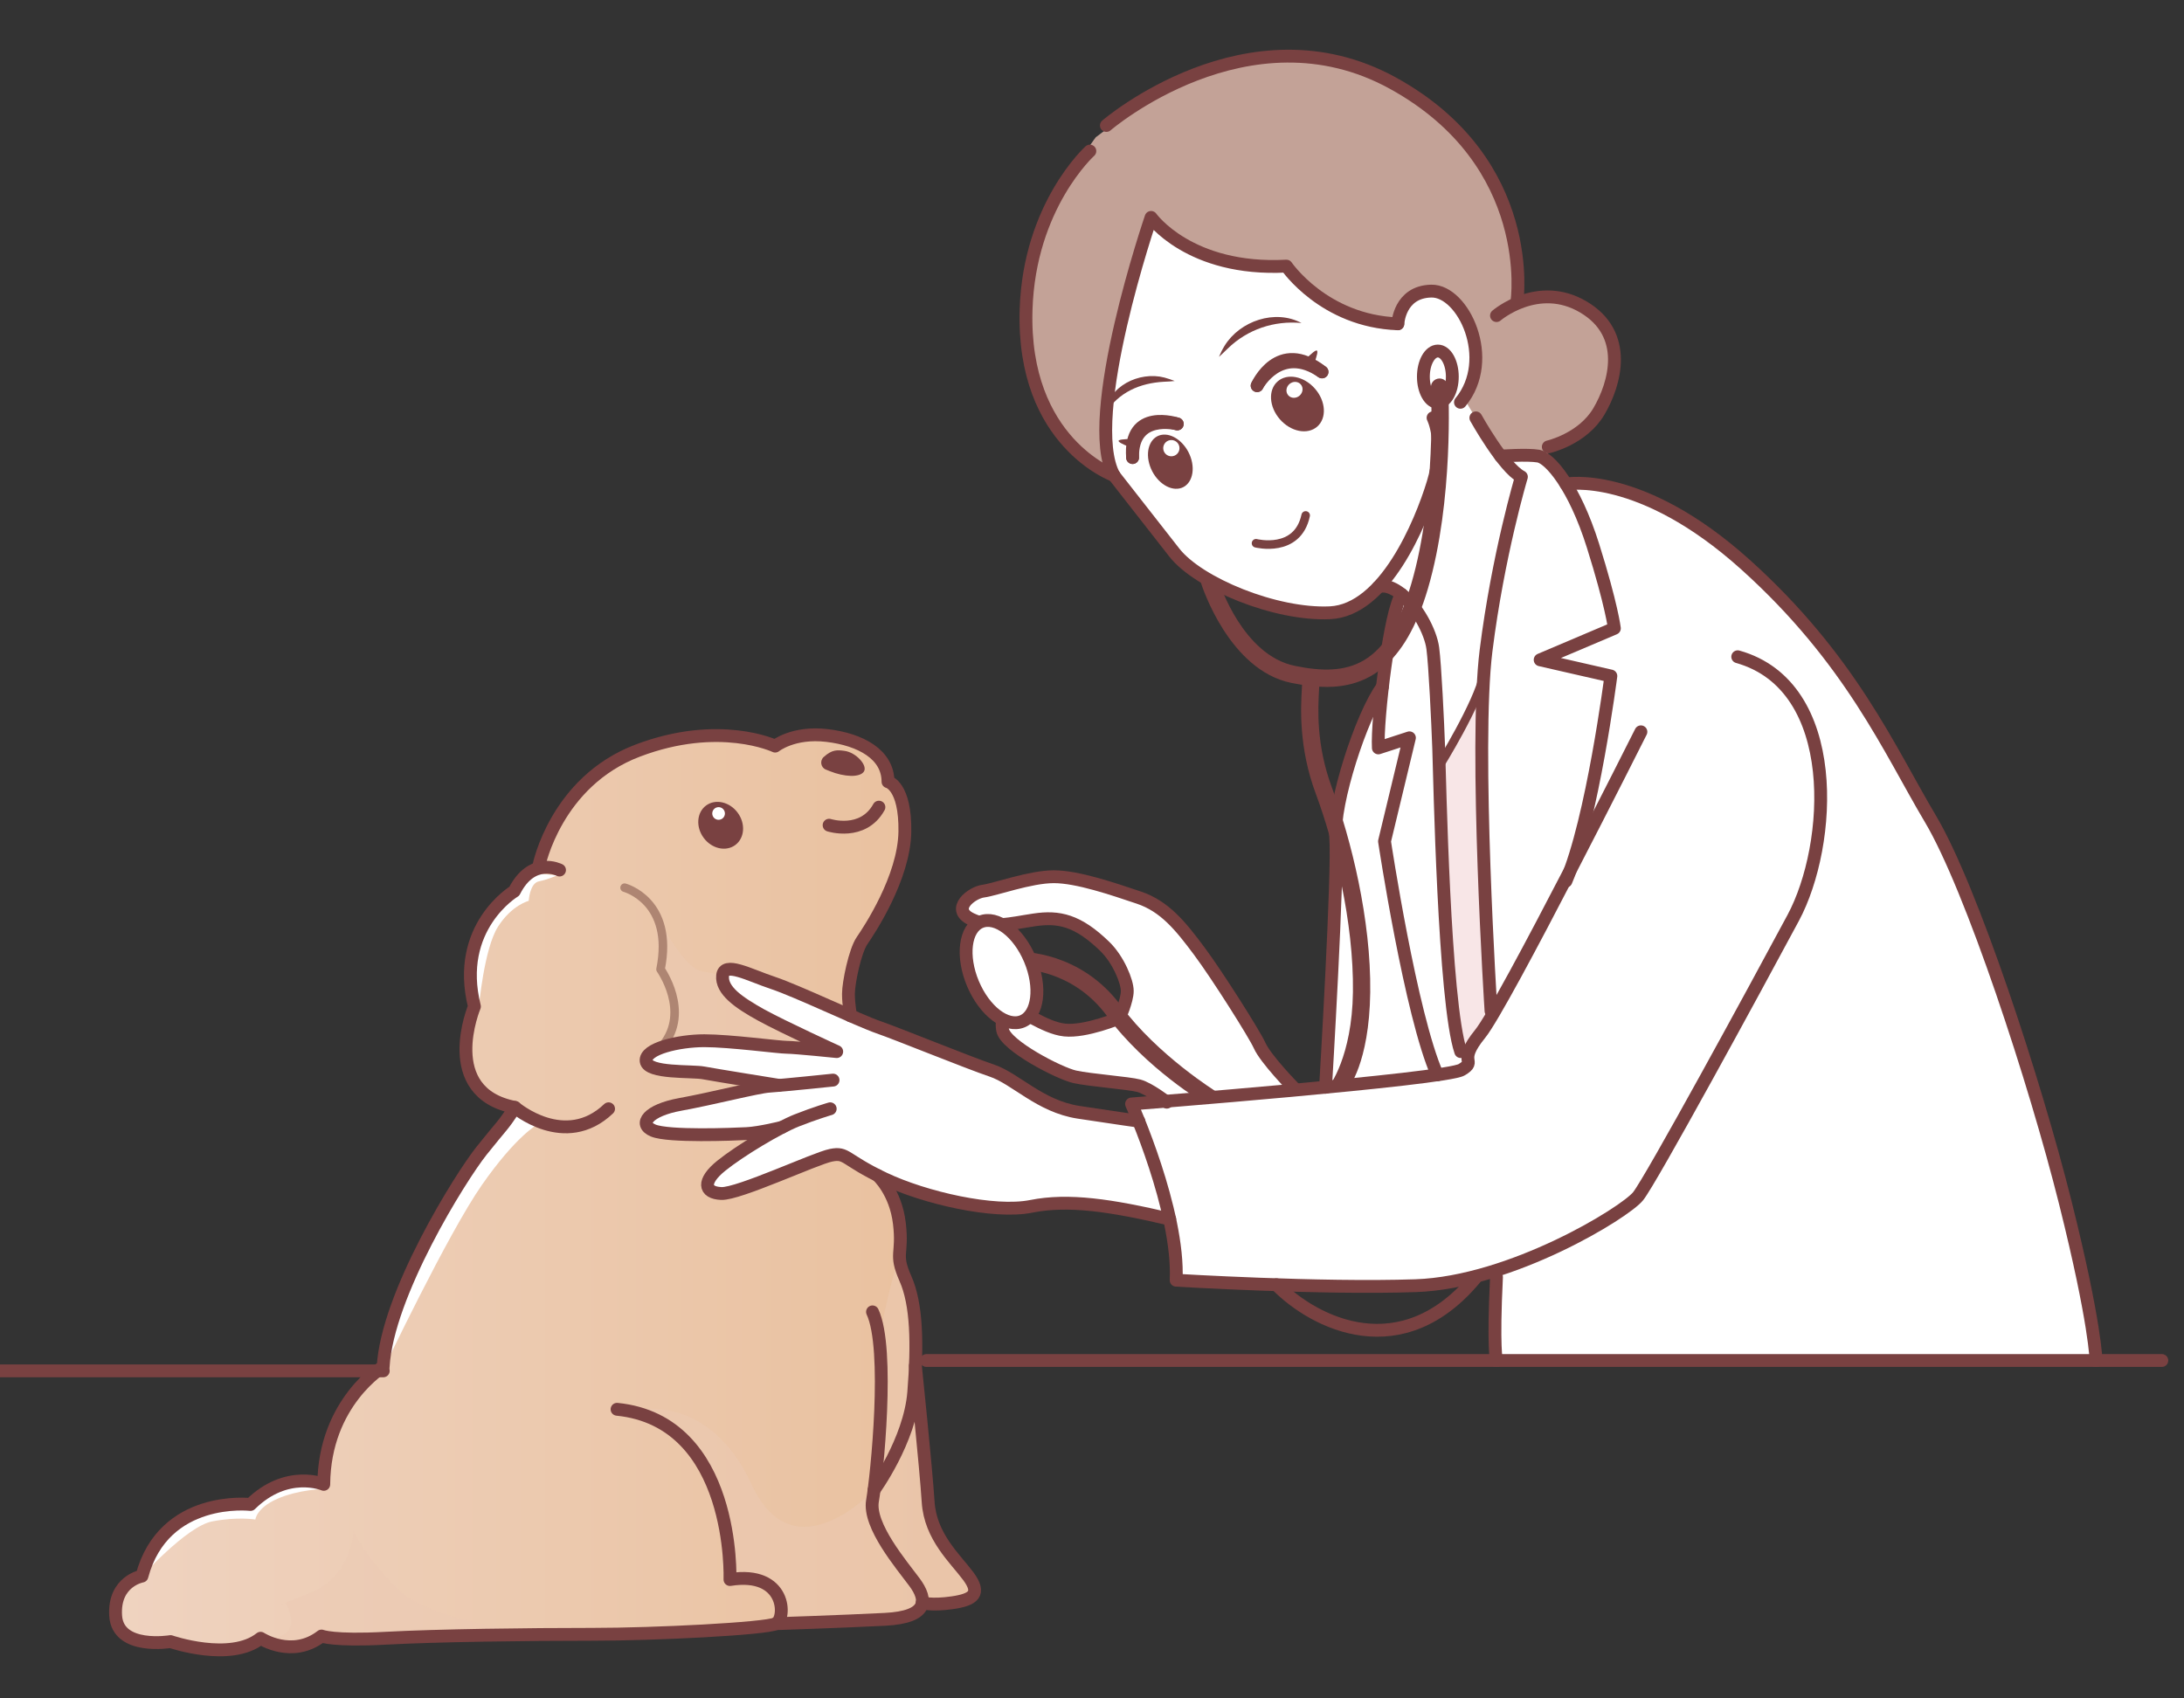 <?xml version="1.0" encoding="UTF-8"?>
<svg xmlns="http://www.w3.org/2000/svg" xmlns:xlink="http://www.w3.org/1999/xlink" viewBox="0 0 255.12 198.43">
  <rect x="0" y="0" width="255.12" height="198.43" fill="#333333" stroke="none"/>
  <defs>
    <style>
      .cls-1 {
        fill: #eccab4;
        mix-blend-mode: multiply;
        opacity: .5;
      }

      .cls-2 {
        fill: #794141;
      }

      .cls-3, .cls-4 {
        fill: #fff;
      }

      .cls-5 {
        fill: #f8e6e7;
      }

      .cls-6, .cls-7, .cls-8, .cls-9 {
        fill: none;
      }

      .cls-7, .cls-8, .cls-4 {
        stroke: #794141;
      }

      .cls-7, .cls-8, .cls-4, .cls-9 {
        stroke-linecap: round;
        stroke-linejoin: round;
      }

      .cls-7, .cls-4 {
        stroke-width: 1.5px;
      }

      .cls-10 {
        fill: #c3a297;
      }

      .cls-11 {
        isolation: isolate;
      }

      .cls-12 {
        fill: url(#_名称未設定グラデーション_10);
      }

      .cls-13 {
        clip-path: url(#clippath);
      }

      .cls-9 {
        stroke: #ae8572;
      }
    </style>
    <clipPath id="clippath">
      <rect class="cls-6" width="255.12" height="198.43"/>
    </clipPath>
    <linearGradient id="_名称未設定グラデーション_10" data-name="名称未設定グラデーション 10" x1="13.52" y1="139.27" x2="113.85" y2="139.27" gradientUnits="userSpaceOnUse">
      <stop offset="0" stop-color="#efd3c0"/>
      <stop offset="1" stop-color="#e9c09d"/>
    </linearGradient>
  </defs>
  <g class="cls-11">
    <g id="_レイヤー_2" data-name="レイヤー_2">
      <g id="_レイヤー_1-2" data-name="レイヤー_1">
        <g class="cls-13">
          <path class="cls-3" d="M174.18,158.96h71.04s-5.72-23.71-8.38-33.63c-2.66-9.91-9.4-27.7-10.12-28.42s-7.87-12.98-7.87-12.98c0,0-7.05-11.24-9.71-13.29s-9.71-9.4-12.67-10.73-11.96-3.88-11.96-3.88l-2.15-.2-2.35-4.29-11.37-24.21-17.09-10.61-19.8.47-6.48,20.16,3.1,13.99,4.61,7.58s5.39,8.52,8.52,9.3,8.05,3.52,11.96,3.52,6.96-2.81,6.96-2.81l1.25-.23,2.23.78s-1.59,1.31-1.85,5.96-.89,5.47-.89,5.47c0,0-1.72,2.35-2.93,5.28s-2.1,16.99-2.1,18.2-1.27,22.47-1.27,22.47l-3.63-.13-3.31-3.37-4.07-7.57s-4.46-6.56-5.92-7.57-6.24-4.46-10.57-5.28-9.23-.32-9.23-.32c0,0-5.73,1.27-5.54,2.8s1.46,2.04,1.46,2.04c0,0,2.99,1.27,4.2,1.02s2.8-.76,5.54-.7,4.39,2.48,5.86,3.69,2.16,5.47,2.16,5.47l-2.48,3.06-4.26.45-5.6-1.97h-2.61v2.42l5.79,3.88s4.39,2.04,7.13,2.04,5.73,1.65,5.73,1.65l-3.06.76s3.31,8.66,3.88,12.86,1.34,7.32,1.34,7.32l12.73.7h16.74l7.83-1.27-.79,10.16Z"/>
          <path class="cls-12" d="M62.76,101.32s1.91-10.33,12.52-13.92,15.52-.42,15.52-.42c0,0,4.35-1.87,8.44-.51s4.49,4.85,4.49,4.85c0,0,1.98,1.29,1.97,3.28s0,5.6,0,5.6c0,0-.51,3.29-2.07,5.41-1.56,2.12-3.8,4.97-3.88,5.59s-.47,7.01-.47,7.01c0,0-.63,12.9,1.69,16.2s2.43,3.17,3.28,6.03.83,5.96.83,5.96c0,0,1.98,6.24,1.76,7.63s.02,6.59.02,6.59c0,0,1.51,10.1,1.36,12.23s.8,4.07.83,5.39,4.98,5.77,4.8,7.41-1.68,1.76-2.85,1.74-2.94,0-2.94,0c0,0-.65,1.01-1.85,1.31s-14.56.95-14.56.95c0,0-.57.38-6.85.72-6.28.34-29.2.31-34.34.8s-12.47,0-12.47,0c0,0-.27,1.09-3.17,1.15s-4.39-.93-4.39-.93c0,0,1.11.37-2.88,1.2s-7.8-.79-7.8-.79c0,0-6.33.14-6.23-2.86s1.11-3.86,1.65-4.18,1.23-.44,1.23-.44c0,0,1.41-5.45,5.11-7.28s7.94-1.41,7.94-1.41c0,0,2.45-2.08,4.7-2.2s3.7,0,3.7,0c0,0,.29-6.17,2.37-8.91s4.53-5.06,4.53-5.06c0,0,1.74-9.01,5.79-15.96,4.05-6.94,9.48-13.97,9.48-13.97,0,0-5.29-1.4-5.49-5.37s.86-6.57.86-6.57c0,0-.98-5.18.68-8.85s3.96-4.44,3.96-4.44c0,0,.76-3,2.69-2.98Z"/>
          <path class="cls-10" d="M128.02,16.01s-6.51,8.68-7.51,14.76c-1.01,6.07-.29,14.52,1.46,17.51s7.27,7.28,7.27,7.28c0,0-.26-6.37.22-9.57s4.55-19.19,4.55-19.19l.65-1.15s4.04,3.78,8.67,4.89,6.57.57,6.57.57c0,0,2.34,3.05,6.96,5.5s6.43,1.23,6.43,1.23c0,0,.24-4.11,4.77-3.82s4.33,7.56,4.33,7.56l-1.41,4.93,2.01,3.32,2.31,3.46s3.79.51,7.01-1.57,6.24-6.02,6.29-9.02c.05-3-1.04-6.97-4.91-7.47s-6.67.55-6.67.55c0,0,.59-6.48-.78-10.05s-6.58-12.58-12.13-15.22-7.48-3.97-11.84-3.9-8.32.74-8.32.74l-9.32,3.7-6.59,4.96Z"/>
          <path class="cls-3" d="M133.03,131.01l3,8.93.6,2.83s-9.31-1.94-12.87-2.19-3.41.34-6.99.54-17.33-5.14-17.33-5.14l-1.75-1.22s-4.38,2.36-5.81,2.56-5.94,2.44-7.25,2.38-2.81-1.07-2-2.38,7.43-5.24,7.43-5.24c0,0-7.5.75-9.75.75s-4.75-.69-4.81-1.5,1.53-1.97,3.3-2.17,10.64-2.52,10.64-2.52l-7.19-1.25s-8.13-.19-6.75-1.72,7.13-2.4,7.13-2.4l14.31,1.25-4.75-2.31s-7.5-3.56-7.69-5.38,1.33-1.38,2.13-1.31,16.31,6.63,16.31,6.63c0,0,11.94,4.5,13.13,5s5.06,3,6.69,3.81,10.27,2.05,10.27,2.05Z"/>
          <path class="cls-1" d="M105.08,146.4s-2.3,7.9-2.3,10.77-.08,10.96-.34,13.48-.01,5.4-.34,6.62,4.7,8.55,4.88,9.22-.77,2.22-.77,2.22l1.85-1.31s5.98-.81,5.79-1.74-4.8-7.41-4.8-7.41l-1.3-6.76s-1.1-16.35-1.14-19.17c-.04-2.82-1.53-5.91-1.53-5.91Z"/>
          <path class="cls-1" d="M74.56,164.74s8.32-1.96,13.26,8.73c4.93,10.69,14.27.59,14.27.59l.02,2.31s4.78,7.77,4.83,8.94,2.11,2.08.05,3.01-15.34,1.34-15.34,1.34c0,0,.79-4.34-2.14-4.73s-4.01-.31-4.01-.31c0,0,.23-3.16-1.7-8.25s-3.39-8.02-4.24-8.4-5.01-3.24-5.01-3.24Z"/>
          <path class="cls-1" d="M41.3,178.82s-.15,5.34-5.11,7.3-2.86,1.13-2.86,1.13c0,0,2.78,4.47-2.9,4.15,0,0,5,.63,6.28.21s30.24-.38,30.24-.38c0,0-15.95-1.05-20.38-5.49-4.44-4.44-5.27-6.92-5.27-6.92Z"/>
          <path class="cls-1" d="M76.29,106.01s3.28,7.21,5.88,7.51,2.34,1.31,2.34,1.31l9.98,6.6,2.45,1.09-17.87-.78-1.36.78s2.11-3.2,1.42-5.18-1.92-4.42-1.92-4.42l-.93-6.91Z"/>
          <path class="cls-3" d="M16.41,184.33s5.37-6,8.37-6.58,5.05-.22,5.05-.22c0,0,.11-1.34,2.56-2.42s5.38-1.15,5.38-1.15l-2.67-.92-6.32,2.37-4.19,1.05s-1.8-.34-4.55,2.23-3.64,5.65-3.64,5.65Z"/>
          <path class="cls-3" d="M44.77,160.01s7.53-15.85,11.53-21.58c4-5.73,6.45-7.03,6.45-7.03l-2.71-1.85-7.91,11.36-7.63,17.76.26,1.35Z"/>
          <path class="cls-3" d="M55.94,117.64s.61-6.83,2.23-9.37,3.59-3.02,3.59-3.02c0,0,.11-2.06,1.19-2.28s2.13-.7,2.13-.7l-2.89-.26-3.9,4-3.55,5.02,1.18,6.61Z"/>
          <path class="cls-5" d="M172.96,81.45l-4.46,7.43s.15,15.35.15,21.49,2.31,12.5,2.31,12.5l3.65-4.76s-1.44-17.09-1.44-21.13-.21-15.54-.21-15.54Z"/>
          <path class="cls-7" d="M136.3,128.77s-2.07-1.6-3.27-1.92-5.64-.64-7.47-1.04-8.12-3.66-8.44-5.47.72-1.86,1.35-2.24,3.42,1.98,5.89,2.24,6.41-1.4,6.41-1.4c0,0,.91-2.05.91-3.16s-1.04-3.66-2.62-5.2c-3.17-3.08-5.38-3.53-8.23-3.11s-4.96,1.08-7.39-.09.08-3.1,1.43-3.27,5.46-1.68,8.23-1.68,6.92,1.43,9.93,2.44,4.85,3.28,7.04,6.22,6.5,9.78,7.06,11.04c.72,1.62,3.97,4.93,3.97,4.93"/>
          <path class="cls-2" d="M141.58,128.77c-.18,0-1.72-.41-1.07,0,.29.19-6.67-3.93-11.19-10.06-4.08-5.53-9.94-5.48-10.18-5.48-.53.03-1.02-.43-1.03-.99-.01-.56.43-1.02.99-1.03.29,0,7.13-.09,11.85,6.3,4.29,5.81,11.18,10.07,11.25,10.11.48.29.77.33.48.81-.19.31-.75.35-1.09.35Z"/>
          <ellipse class="cls-4" cx="116.99" cy="113.52" rx="3.62" ry="6.3" transform="translate(-34.85 54.2) rotate(-22.8)"/>
          <path class="cls-7" d="M127.31,17.65s-7.08,6.39-7.45,18.53c-.48,15.54,10.27,19.37,10.27,19.37"/>
          <path class="cls-7" d="M130.13,55.55s4.21,5.38,7.04,9,11.84,7.34,18.2,7.04,10.57-10.37,12.03-15.16,0-7.62,0-7.62"/>
          <path class="cls-7" d="M163.29,37.83s.16-3.74,3.9-3.82,7.55,7.96,3.41,12.99"/>
          <path class="cls-7" d="M129.24,14.66s16.55-14.25,33.46-4.95c16.91,9.3,14.5,25.53,14.5,25.53"/>
          <path class="cls-7" d="M174.81,36.87s4.83-4.16,10.16-1c5.33,3.16,3.72,8.95,1.8,12.2s-5.91,4.14-5.91,4.14"/>
          <path class="cls-7" d="M172.4,48.82s3.22,5.8,5.32,6.89c0,0-2.73,9.11-4.13,20.31-1.4,11.19.58,42.1.58,42.1"/>
          <path class="cls-7" d="M175.29,53.29s3.13-.23,4.43,0,4.17,3.5,6.36,10.46c2.19,6.97,2.5,9.66,2.5,9.66l-8.67,3.68,8.26,1.89s-2.16,16.8-5.25,23.97"/>
          <path class="cls-7" d="M161.01,68.58s.96-.55,2.73.87,3.37,4.33,3.63,6.29.58,8.6.69,11.7.62,29.66,2.57,35.42"/>
          <path class="cls-8" d="M168.15,89.45s4.47-7.2,5.19-10.66"/>
          <path class="cls-7" d="M163.74,69.45c-1.36,1.74-2.92,14.69-2.73,17.93l3.63-1.18-2.91,12.09s3.07,20.33,6.17,27.29"/>
          <path class="cls-7" d="M191.68,85.5s-15.99,31.86-18.79,35.3-.25,3.04-2.15,4.18-38.56,4-38.56,4c0,0,5.59,12.46,5.21,20.59,0,0,16.78,1.02,27.97.64,11.19-.38,24.46-8.54,25.99-10.45s13.55-24,18.12-32.52,5.72-27.08-6.48-30.51"/>
          <path class="cls-7" d="M182.93,56.55s8.65-1.66,20.96,9.41c12.31,11.08,16.82,21.66,21.61,29.71s12.22,30.7,15.76,44.85c3.54,14.15,3.58,18.43,3.58,18.43"/>
          <path class="cls-7" d="M174.81,149.21c-.41,8.39,0,9.74,0,9.74"/>
          <path class="cls-7" d="M136.64,142.43c-6.85-1.61-11.83-2.36-16.18-1.49s-12.44-.99-17.16-3.23-4.35-3.11-6.22-2.74-10.79,4.56-12.83,4.47-2.22-1.45,0-3.24,6.66-4.44,8.8-5.29,3.93-1.37,3.93-1.37"/>
          <path class="cls-7" d="M91.31,131.72s-2.54.64-4.08.72-9.14.39-10.93-.36-.6-2.37,3.16-3.05,9.05-2.05,10.42-2.13,7.43-.71,7.43-.71"/>
          <path class="cls-2" d="M154.91,80.25c-1.36,0-2.74-.2-4.09-.47-7.24-1.49-10.41-11.28-10.54-11.7-.17-.53-.43-.67.11-.84.54-.17,1.87.29,2.04.82.03.09,2.73,8.48,8.81,9.73,6.29,1.3,10.76.14,13.62-9.6,2.94-10,2.3-22.78,2.29-22.91-.03-.56.4-1.03.96-1.06.54-.03,1.03.4,1.06.96.03.54.66,13.26-2.37,23.59-2.7,9.2-7.22,11.49-11.88,11.49Z"/>
          <ellipse class="cls-7" cx="167.96" cy="44.01" rx="1.69" ry="3"/>
          <path class="cls-2" d="M156.03,127.57c-.23,0-1.01.24-1.19.09-.43-.35.06-.3.41-.73.02-.03,2.69-3.44,2.79-11.02.11-8.19-2.17-17.35-4.34-23.18-2.03-5.45-1.75-10.15-1.62-12.4.02-.4.04-.73.04-.98,0-.56.45-1.01,1.01-1.01s1.01.45,1.01,1.01c0,.28-.02.65-.05,1.1-.13,2.28-.38,6.53,1.5,11.58,2.23,6.01,4.58,15.44,4.47,23.91-.11,8.36-2.63,11.27-2.52,11.1.71-1.1-1.22.54-1.51.54Z"/>
          <path class="cls-7" d="M62.96,101.11s1.97-9.78,11.52-13.41,16.07-.53,16.07-.53c0,0,2.12-1.71,6.06-1.24s7.12,2.22,7.12,5.4c0,0,2.05.45,1.97,5.84-.08,5.38-4.17,11.52-5,12.73s-1.59,4.93-1.59,6.21.26,2.58.26,2.58"/>
          <path class="cls-7" d="M65.36,101.65s-3.19-1.65-5.28,2.47c0,0-6.98,4.18-4.66,13.47,0,0-4.22,10.06,4.73,11.79,0,0,5.85,5.01,10.94.16"/>
          <path class="cls-9" d="M72.96,103.71s5.81,1.54,4.2,9.54c0,0,3.51,4.92.28,8.88"/>
          <path class="cls-7" d="M60.15,129.38c-1.45,2.26-1.41,1.94-3.9,5.07s-11.01,16.8-11.49,25.23c0,0-6.87,4.13-6.94,13.74,0,0-4.31-1.83-8.56,2.35,0,0-10.13-1.18-12.68,8.37,0,0-3.33.59-3.07,4.64s6.41,3.01,6.41,3.01c0,0,6.99,2.42,10.52-.39,0,0,3.66,2.42,7.12-.26,0,0,1.37.59,7.45.26s16.8-.46,24.18-.46,20.2-.65,21.44-1.24,1.24-6.21-5.36-5.16c0,0,.68-18.5-13.19-19.89"/>
          <path class="cls-7" d="M101.92,153.27c2.03,4.31.51,19.14,0,22.06s3.41,7.5,4.91,9.53,1.68,4.07-3.45,4.33-12.75.51-12.75.51"/>
          <path class="cls-7" d="M102.51,137.33s2.11,1.88,2.55,5.6-.62,3.45.71,6.46,1.42,7.61.97,13.27-4.64,11.42-4.64,11.42"/>
          <path class="cls-7" d="M106.93,159.56s1.23,11.85,1.49,15.92,3.18,6.63,4.69,8.67.62,2.74-1.86,3.1-3.53,0-3.53,0"/>
          <g>
            <path class="cls-2" d="M152.05,37.74c-3.21-.31-6.33.74-8.63,2.98-.34.31-.65.65-1.03.97.19-.44.4-.87.65-1.28,1.79-2.92,5.92-4.33,9.01-2.66h0Z"/>
            <g>
              <ellipse class="cls-2" cx="151.56" cy="47.19" rx="2.72" ry="3.51" transform="translate(6.45 111.55) rotate(-41.21)"/>
              <path class="cls-7" d="M146.85,45.06s2.69-5,7.58-1.61"/>
              <path class="cls-2" d="M152.3,42.17c.25-.22,1.07-1.09,1.42-1.21s.07.71-.15,1.37l-.23.67-1.04-.83Z"/>
              <path class="cls-7" d="M146.85,45.06s2.47-5.64,7.58-1.61"/>
              <ellipse class="cls-3" cx="151.21" cy="45.55" rx=".97" ry=".9" transform="translate(7.45 110.9) rotate(-41.21)"/>
            </g>
          </g>
          <g>
            <path class="cls-2" d="M129.09,48.33c.32-3.21,4-4.98,6.93-4.22.41.12.81.24,1.2.4-.43.06-.83.07-1.24.09-2.8.15-5.32,1.21-6.89,3.73h0Z"/>
            <g>
              <path class="cls-2" d="M139.18,53.73c.47,1.75-.26,3.26-1.62,3.37s-2.85-1.21-3.32-2.95.26-3.26,1.62-3.37,2.85,1.21,3.32,2.95Z"/>
              <path class="cls-7" d="M137.52,49.53s-5.31-1.38-5.22,3.93"/>
              <path class="cls-2" d="M132.41,51.27c-.3.03-1.42.01-1.69.17s.51.49,1.15.76l.64.27-.1-1.2Z"/>
              <path class="cls-7" d="M137.52,49.53s-5.69-1.92-5.22,3.93"/>
              <circle class="cls-3" cx="136.83" cy="52.36" r=".95"/>
            </g>
          </g>
          <path class="cls-8" d="M152.52,60.22c-.96,4.48-5.8,3.25-5.8,3.25"/>
          <path class="cls-7" d="M130.13,55.55c-3.68-6.74,4.33-30.15,4.33-30.15,0,0,4.47,6.3,15.81,5.69,0,0,4.37,6.43,13.01,6.74"/>
          <path class="cls-7" d="M161.48,80.25c-2.47,3.38-5.78,13.66-5.45,17.57s-1.19,29.21-1.19,29.21"/>
          <path class="cls-7" d="M149.1,150.1c4.47,4.54,14.69,9.67,23.34-.9"/>
          <ellipse class="cls-2" cx="84.19" cy="96.41" rx="2.47" ry="2.87" transform="translate(-40.82 68.91) rotate(-36.46)"/>
          <path class="cls-2" d="M96.47,89.91c-.6-.24-.73-1.04-.25-1.47.99-.89,1.58-.82,2.39-.72,1.38.16,2.78,1.72,2.3,2.43s-2.27.63-3.97-.05l-.47-.19Z"/>
          <path class="cls-7" d="M96.85,96.41s3.95,1.27,5.82-2.11"/>
          <line class="cls-7" x1="-30.94" y1="160.16" x2="44.77" y2="160.16"/>
          <line class="cls-7" x1="108.22" y1="158.95" x2="252.53" y2="158.95"/>
          <circle class="cls-3" cx="83.94" cy="95.04" r=".74"/>
          <path class="cls-7" d="M90.99,126.8s-7.44-1.19-8.8-1.45-6.5.09-6.71-1.37,3.81-2.39,6.8-2.39,8.71.77,9.65.77,5.81.5,5.81.5c0,0-6.15-2.81-8.8-4.26s-4.7-2.9-4.53-4.61,3.07-.09,5.89.85,9.99,4.37,12.3,5.17,10.47,4.13,13.26,5.07,5.61,4.18,10.13,4.87,7.04,1.04,7.04,1.04"/>
        </g>
      </g>
    </g>
  </g>
</svg>